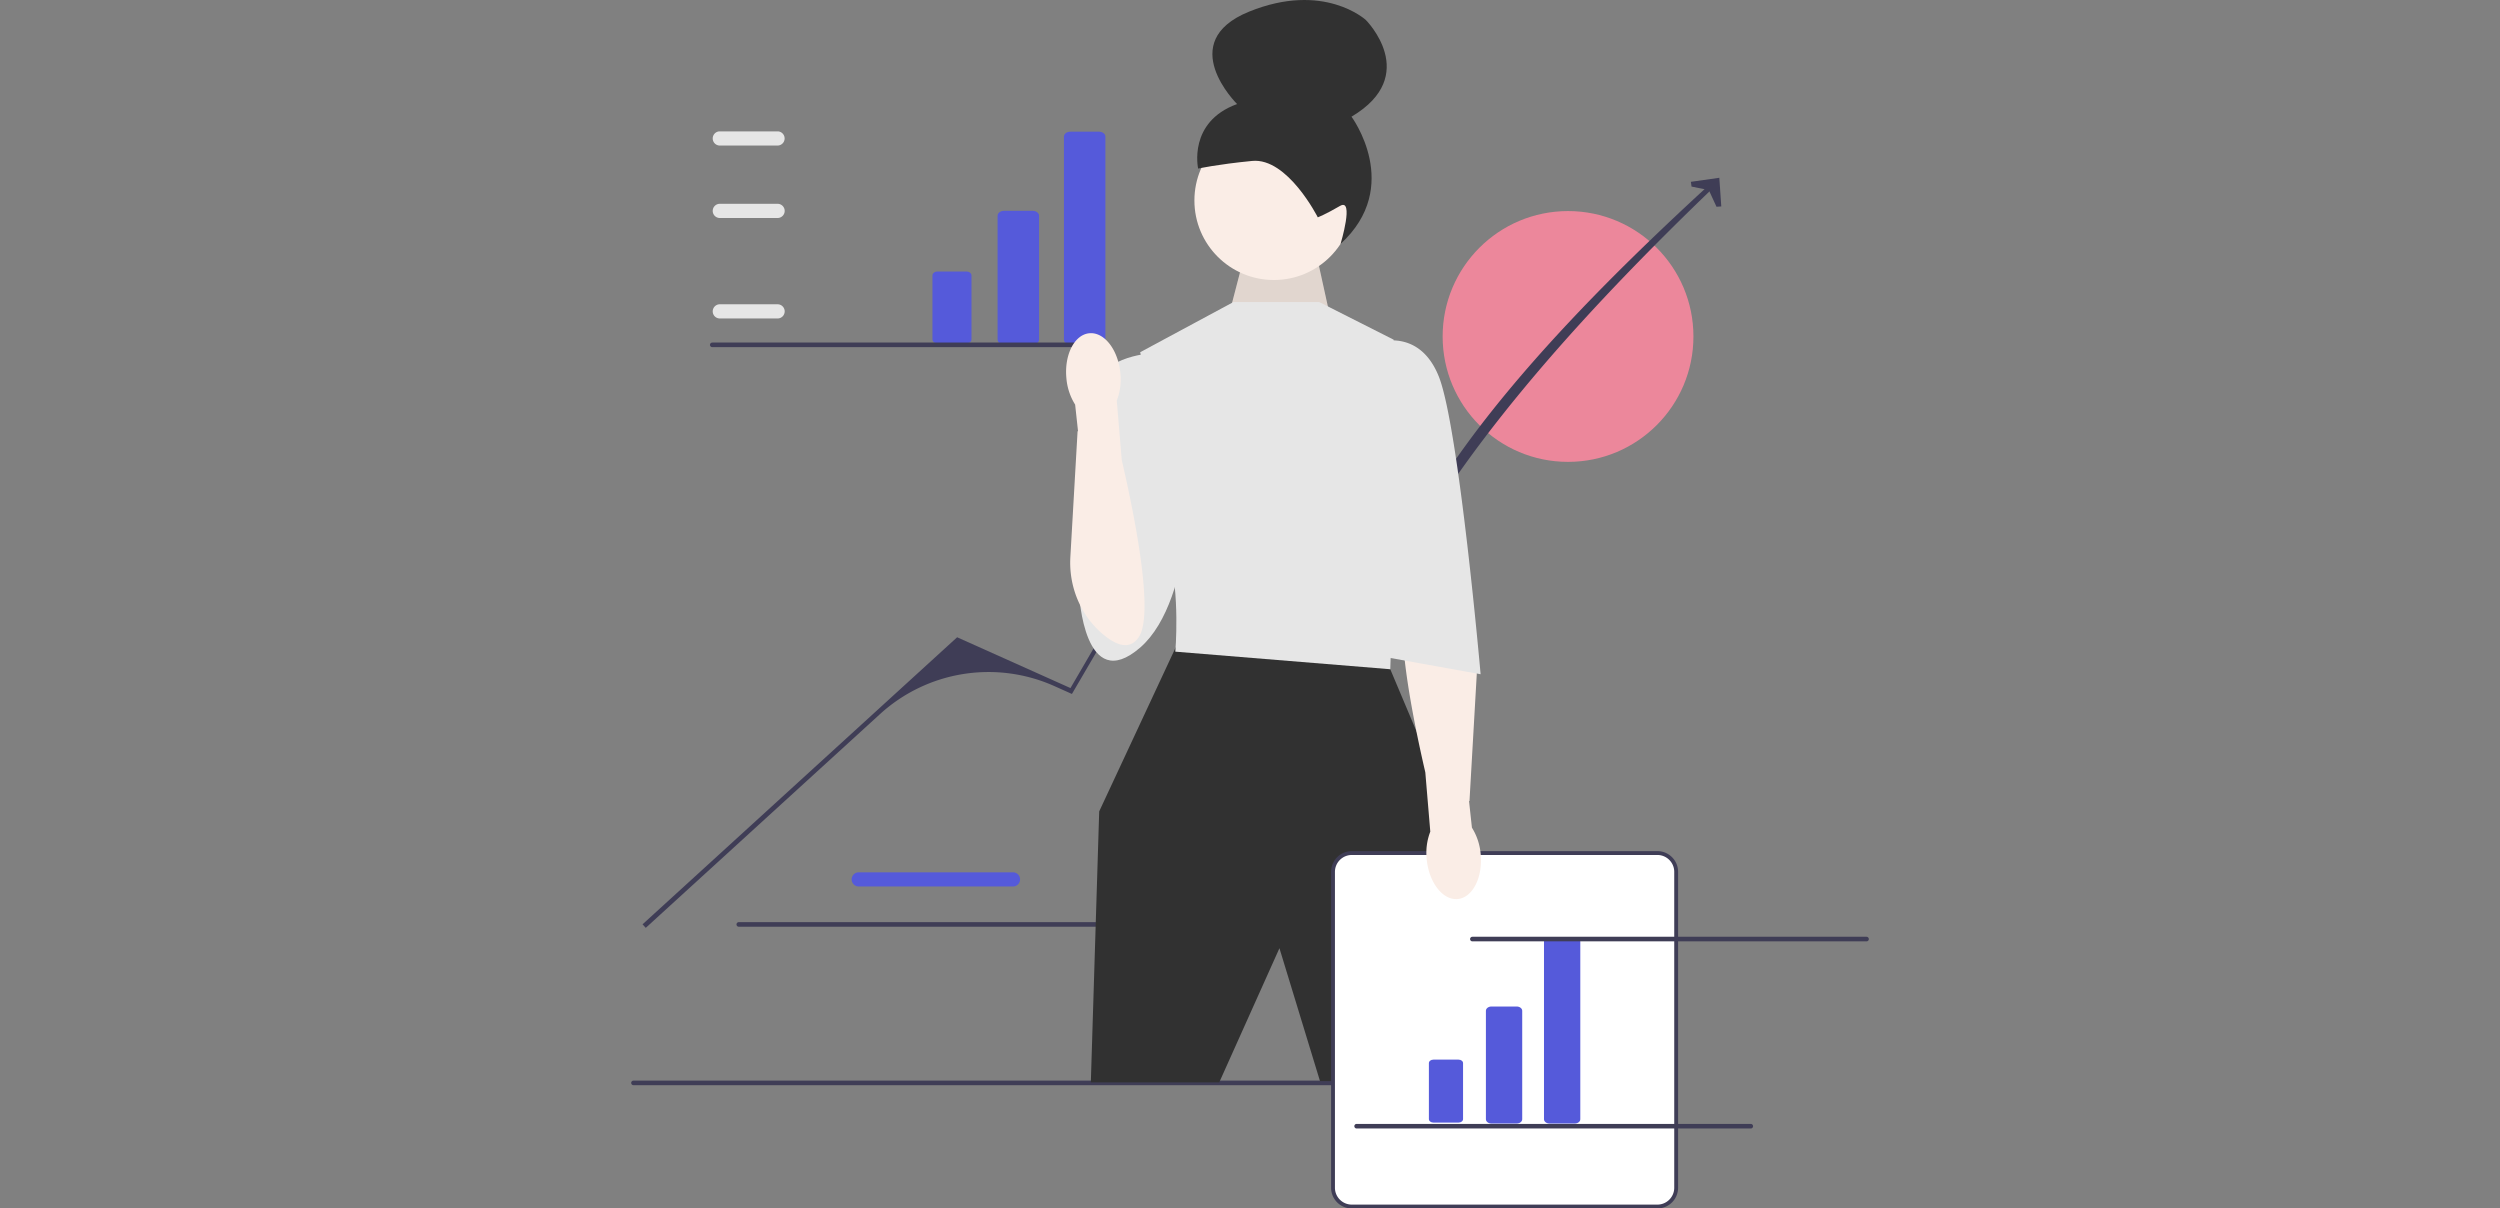 <svg width="331" height="160" viewBox="0 0 331 160" fill="none" xmlns="http://www.w3.org/2000/svg"><rect x="0" y="0" width="331" height="160" fill="#808080" stroke="none"/><g clip-path="url(#clip0_388_26526)"><path d="M134.17 117.372h-20.525a.94.94 0 010-1.877h20.525a.94.94 0 010 1.877z" fill="#555ADA"/><path d="M97.512 122.396c0 .168.136.304.304.304h52.182a.303.303 0 00.304-.304.303.303 0 00-.304-.304H97.816a.303.303 0 00-.304.304z" fill="#3F3D56"/><path d="M207.608 61.151c9.17 0 16.603-7.433 16.603-16.603 0-9.17-7.433-16.603-16.603-16.603-9.17 0-16.603 7.434-16.603 16.603 0 9.17 7.433 16.603 16.603 16.603z" fill="#EC879B"/><path d="M83.569 143.376c0 .169.135.304.304.304h133.409a.303.303 0 00.304-.304.303.303 0 00-.304-.304H83.872a.303.303 0 00-.303.304zm1.93-20.528l-.427-.467 41.651-38.007L141.73 91.1l16.204-27.79 13.314-6.417 12.335 20.559c6.66-17.241 23.362-35.28 43.375-53.58l.493.398c-18.771 17.97-34.831 36.023-43.945 54.284l-11.41-19.072a2.049 2.049 0 00-2.623-.806 39.412 39.412 0 00-17.399 15.842L141.923 91.88l-2.317-1.038a21.322 21.322 0 00-23.094 3.706l-31.013 28.299z" fill="#3F3D56"/><path d="M227.897 27.332l-.632.044-1.021-2.211-2.284-.464-.089-.628 3.766-.535.26 3.794z" fill="#3F3D56"/><path d="M162.927 40.864l2.239-8.607 8.722-.42 2.61 11.865-13.571-2.838z" fill="#FAEDE6"/><path opacity=".1" d="M162.927 40.864l2.239-8.607 8.722-.42 2.61 11.865-13.571-2.838z" fill="#000"/><path d="M168.667 37.073c5.814 0 10.528-4.713 10.528-10.527 0-5.815-4.714-10.528-10.528-10.528-5.815 0-10.528 4.713-10.528 10.527 0 5.815 4.713 10.528 10.528 10.528z" fill="#FAEDE6"/><path d="M174.475 28.774s-3.999-7.924-8.685-7.467c-4.686.458-7.155 1.014-7.155 1.014s-1.391-6.171 5.158-8.545c0 0-8.326-8.208 1.587-12.235 9.914-4.026 15.461 1.109 15.461 1.109s7.338 7.326-1.904 12.8c0 0 6.863 9.232-1.446 16.84 0 0 1.858-6.157-.081-5.021-1.939 1.135-2.935 1.505-2.935 1.505zm-17.424 55.623l-1.4 1.343-10.117 21.692-1.108 35.881h16.998l7.974-17.769 5.372 17.598h15.284l3.542-31.945-9.524-22.591-27.021-4.209z" fill="#313131"/><path d="M174.659 39.99h-11.352l-12.347 6.644 2.879 12.846s-.664 7.752.886 13.51c1.551 5.76.886 13.29.886 13.29l28.461 2.326.886-26.136-.443-17.497-9.856-4.984z" fill="#E6E6E6"/><path d="M152.843 46.744s-6.866.222-7.974 4.651c-1.107 4.43-1.993 27.243-1.993 27.243s.664 13.537 8.084 7.101c7.42-6.436 6.756-25.927 6.756-25.927l-4.873-13.068z" fill="#E6E6E6"/><path d="M219.44 159.745h-40.463a2.488 2.488 0 01-2.485-2.486v-41.828a2.488 2.488 0 012.485-2.486h40.463a2.488 2.488 0 012.485 2.486v41.828a2.488 2.488 0 01-2.485 2.486z" fill="#fff"/><path d="M219.44 160h-40.463a2.745 2.745 0 01-2.741-2.741V115.43a2.745 2.745 0 012.741-2.741h40.463c1.511 0 2.74 1.23 2.74 2.741v41.829a2.744 2.744 0 01-2.74 2.741zm-40.463-46.8a2.233 2.233 0 00-2.23 2.23v41.829c0 1.23 1 2.23 2.23 2.23h40.463c1.229 0 2.229-1 2.229-2.23V115.43c0-1.229-1-2.23-2.229-2.23h-40.463z" fill="#3F3D56"/><path d="M200.805 148.756h-3.335c-.406 0-.736-.255-.736-.569v-14.358c0-.313.33-.568.736-.568h3.335c.406 0 .737.255.737.568v14.358c0 .314-.331.569-.737.569zm-11.025-8.461c-.329 0-.595.206-.595.459v7.418c0 .253.266.459.595.459h3.334c.328 0 .595-.206.595-.459v-7.418c0-.253-.267-.459-.595-.459h-3.334zm18.716 8.461h-3.335c-.406 0-.737-.255-.737-.568v-23.531c0-.313.331-.568.737-.568h3.335c.406 0 .736.255.736.568v23.531c0 .313-.33.568-.736.568zM136.731 45.613h-3.81c-.464 0-.841-.291-.841-.65v-16.4c0-.359.377-.65.841-.65h3.81c.463 0 .841.291.841.65v16.4c0 .358-.378.65-.841.65zm-12.595-9.666c-.375 0-.679.236-.679.525v8.473c0 .29.304.525.679.525h3.81c.374 0 .679-.236.679-.525v-8.473c0-.29-.305-.525-.679-.525h-3.81zm21.379 9.666h-3.809c-.464 0-.841-.292-.841-.65V18.085c0-.358.377-.65.841-.65h3.809c.464 0 .841.292.841.65v26.878c0 .358-.377.65-.841.65z" fill="#555ADA"/><path d="M193.005 119.032c1.973-.189 3.332-2.856 3.035-5.957a7.801 7.801 0 00-1.158-3.494l-.381-3.511.059-.017.956-16.644c.222-3.87-1.31-7.672-4.261-10.185-1.756-1.495-3.629-2.251-4.833-.363-1.999 3.134.59 16.053 2.29 23.398l.659 7.849a7.787 7.787 0 00-.475 3.652c.296 3.1 2.136 5.46 4.109 5.272z" fill="#FAEDE6"/><path d="M182.079 45.416s5.759-2.215 8.417 4.43c2.657 6.644 5.537 39.424 5.537 39.424l-13.511-2.436-.443-41.418zm-79.074-3.251h-7.754a.94.94 0 010-1.877h7.754a.94.94 0 010 1.877zm0-13.303h-7.754a.94.94 0 010-1.877h7.754a.94.94 0 010 1.877zm0-9.592h-7.754a.94.94 0 010-1.877h7.754a.94.94 0 010 1.876z" fill="#E6E6E6"/><path d="M94.001 45.66c0 .168.136.303.304.303h52.182a.303.303 0 00.304-.304.303.303 0 00-.304-.303H94.305a.303.303 0 00-.304.303zm100.64 78.672c0 .169.136.304.304.304h52.182a.303.303 0 00.304-.304.303.303 0 00-.304-.304h-52.182a.304.304 0 00-.304.304zm-15.326 24.777c0 .168.136.304.304.304h52.182a.303.303 0 00.304-.304.303.303 0 00-.304-.304h-52.182a.303.303 0 00-.304.304z" fill="#3F3D56"/><path d="M144.226 44.123c-1.974.189-3.332 2.855-3.035 5.957a7.782 7.782 0 001.158 3.494l.38 3.51-.058.017-.956 16.644c-.222 3.87 1.31 7.672 4.261 10.185 1.756 1.495 3.629 2.252 4.833.363 1.998-3.134-.59-16.053-2.29-23.398l-.659-7.849a7.786 7.786 0 00.475-3.651c-.296-3.1-2.136-5.461-4.109-5.272z" fill="#FAEDE6"/></g><defs><clipPath id="clip0_388_26526"><path fill="#fff" transform="translate(83.569)" d="M0 0h163.862v160H0z"/></clipPath></defs></svg>